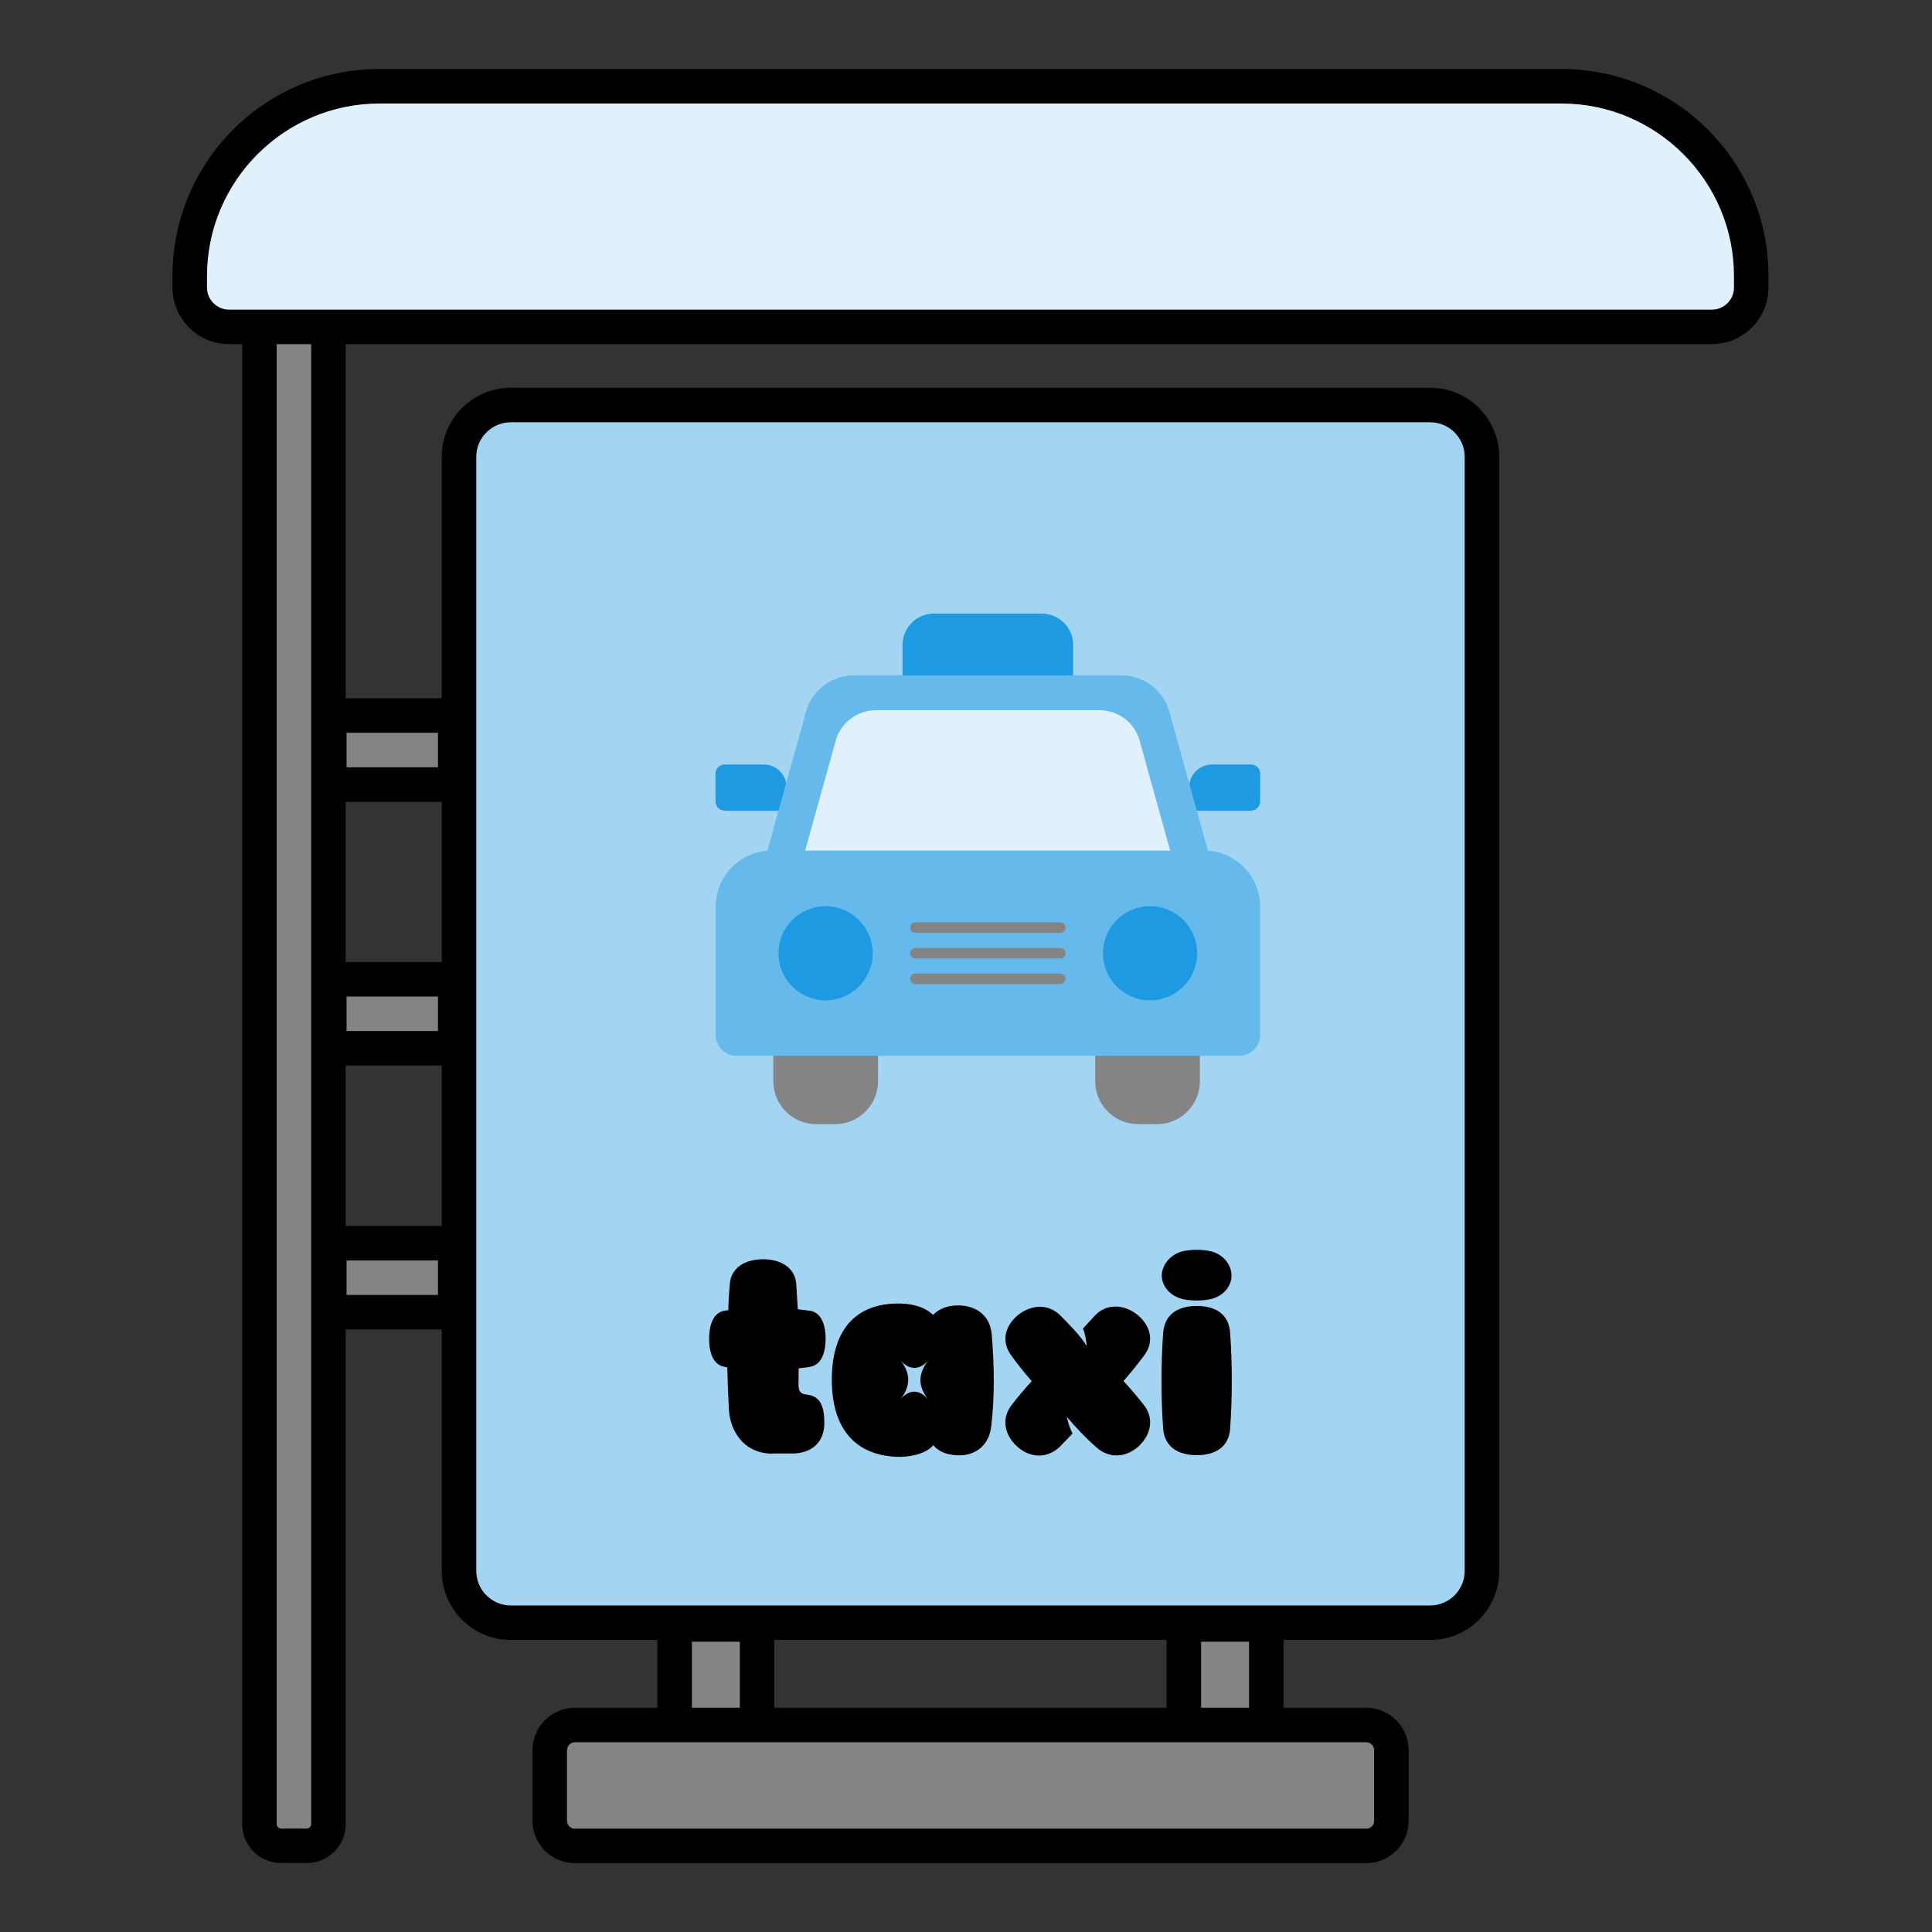 <svg width="112" height="112" viewBox="0 0 112 112" fill="none" xmlns="http://www.w3.org/2000/svg">
<rect x="0" y="0" width="112" height="112" fill="#333333" stroke="none"/>
<path d="M82.91 23.48H29.61C27.953 23.48 26.61 24.824 26.61 26.48V91.07C26.61 92.727 27.953 94.07 29.61 94.07H82.91C84.567 94.07 85.91 92.727 85.91 91.07V26.48C85.91 24.824 84.567 23.48 82.91 23.48Z" fill="#A3D5F3"/>
<path d="M82.91 24.48C84.01 24.48 84.91 25.381 84.91 26.48V91.07C84.91 92.171 84.01 93.07 82.91 93.07H29.61C28.51 93.07 27.61 92.171 27.61 91.07V26.48C27.61 25.381 28.51 24.48 29.61 24.48H82.91ZM82.91 22.48H29.61C27.4 22.48 25.61 24.27 25.61 26.48V91.07C25.61 93.281 27.4 95.07 29.61 95.07H82.91C85.12 95.07 86.91 93.281 86.91 91.07V26.48C86.91 24.27 85.12 22.48 82.91 22.48Z" fill="black"/>
<path d="M43.89 94.172H39.11V100.172H43.89V94.172Z" fill="#848484"/>
<path d="M42.89 95.172V99.172H40.11V95.172H42.89ZM44.89 93.172H38.11V101.172H44.89V93.172Z" fill="black"/>
<path d="M73.41 94.172H68.63V100.172H73.41V94.172Z" fill="#848484"/>
<path d="M72.41 95.172V99.172H69.63V95.172H72.41ZM74.41 93.172H67.63V101.172H74.41V93.172Z" fill="black"/>
<path d="M33.33 100H79.2C80 100 80.66 100.65 80.66 101.46V105.55C80.66 106.35 80.01 107.01 79.2 107.01H33.33C32.53 107.01 31.87 106.36 31.87 105.55V101.46C31.87 100.66 32.52 100 33.33 100Z" fill="#848484"/>
<path d="M79.2 101C79.45 101 79.66 101.2 79.66 101.46V105.55C79.66 105.8 79.46 106.01 79.2 106.01H33.33C33.08 106.01 32.87 105.81 32.87 105.55V101.46C32.87 101.21 33.07 101 33.33 101H79.2ZM79.2 99H33.33C31.97 99 30.87 100.1 30.87 101.46V105.55C30.87 106.91 31.97 108.01 33.33 108.01H79.2C80.56 108.01 81.66 106.91 81.66 105.55V101.46C81.66 100.1 80.56 99 79.2 99Z" fill="black"/>
<path d="M26.391 41.48H19.091V45.48H26.391V41.48Z" fill="#848484"/>
<path d="M25.391 42.48V44.48H20.091V42.48H25.391ZM27.391 40.48H18.091V46.48H27.391V40.48Z" fill="black"/>
<path d="M26.391 56.77H19.091V60.77H26.391V56.77Z" fill="#848484"/>
<path d="M25.391 57.77V59.77H20.091V57.77H25.391ZM27.391 55.77H18.091V61.77H27.391V55.77Z" fill="black"/>
<path d="M26.391 72.07H19.091V76.07H26.391V72.07Z" fill="#848484"/>
<path d="M25.391 73.07V75.07H20.091V73.07H25.391ZM27.391 71.07H18.091V77.07H27.391V71.07Z" fill="black"/>
<path d="M16.31 107.002C15.61 107.002 15.05 106.432 15.05 105.742V18.012H19.05V105.742C19.05 106.442 18.48 107.002 17.79 107.002H16.31Z" fill="#848484"/>
<path d="M18.04 19.012V105.742C18.04 105.882 17.92 106.002 17.78 106.002H16.3C16.16 106.002 16.04 105.882 16.04 105.742V19.012H18.04ZM20.04 17.012H14.04V105.742C14.04 106.992 15.05 108.002 16.3 108.002H17.78C19.03 108.002 20.04 106.992 20.04 105.742V17.012Z" fill="black"/>
<path d="M13.28 18.96C12.02 18.96 11 17.94 11 16.68V16.01C11 9.93 15.94 5 22 5H90.52C96.59 5 101.52 9.93 101.52 16V16.67C101.52 17.93 100.5 18.95 99.24 18.95H13.28V18.96Z" fill="#E0F1FB"/>
<path d="M90.52 6C96.03 6 100.52 10.49 100.52 16V16.67C100.52 17.38 99.94 17.95 99.24 17.95H13.28C12.57 17.95 12 17.37 12 16.67V16C12 10.49 16.49 6 22 6H90.52ZM90.52 4H22C15.37 4 10 9.37 10 16V16.67C10 18.48 11.47 19.95 13.28 19.95H99.24C101.05 19.95 102.52 18.48 102.52 16.67V16C102.52 9.37 97.15 4 90.52 4Z" fill="black"/>
<path d="M72.52 47H68.94V45.63C68.94 44.91 69.52 44.32 70.25 44.32H72.53C72.82 44.32 73.05 44.55 73.05 44.84V46.47C73.05 46.76 72.82 46.99 72.53 46.99L72.52 47Z" fill="#1E9AE2"/>
<path d="M42.011 47H45.59V45.63C45.59 44.91 45.011 44.32 44.281 44.32H42.001C41.711 44.32 41.48 44.55 41.48 44.84V46.47C41.48 46.76 41.711 46.99 42.001 46.99L42.011 47Z" fill="#1E9AE2"/>
<path d="M67.06 65.17H65.98C64.6 65.17 63.49 64.05 63.49 62.68V58.59H69.56V62.68C69.56 64.06 68.44 65.17 67.07 65.17H67.06Z" fill="#848484"/>
<path d="M48.4 65.17H47.32C45.94 65.17 44.83 64.05 44.83 62.68V58.59H50.9V62.68C50.9 64.06 49.78 65.17 48.41 65.17H48.4Z" fill="#848484"/>
<path d="M54.14 35.57H60.39C61.4 35.57 62.21 36.39 62.21 37.39V40.47H52.32V37.39C52.32 36.38 53.14 35.57 54.14 35.57Z" fill="#1E9AE2"/>
<path d="M70.311 50.308H44.211L46.731 41.238C47.071 40.008 48.221 39.148 49.531 39.148H64.981C66.291 39.148 67.441 40.008 67.781 41.238L70.301 50.308H70.311Z" fill="#65BAEB"/>
<path d="M68.191 50.512H46.341L48.451 42.922C48.741 41.892 49.701 41.172 50.791 41.172H63.721C64.821 41.172 65.781 41.892 66.061 42.922L68.171 50.512H68.191Z" fill="#E0F1FB"/>
<path d="M71.83 61.209H42.7C42.03 61.209 41.49 60.669 41.49 59.999V52.559C41.49 50.769 42.94 49.309 44.74 49.309H69.8C71.59 49.309 73.05 50.759 73.05 52.559V59.999C73.05 60.669 72.51 61.209 71.84 61.209H71.83Z" fill="#65BAEB"/>
<path d="M47.861 57.991C49.369 57.991 50.591 56.769 50.591 55.261C50.591 53.754 49.369 52.531 47.861 52.531C46.353 52.531 45.131 53.754 45.131 55.261C45.131 56.769 46.353 57.991 47.861 57.991Z" fill="#1E9AE2"/>
<path d="M66.67 57.991C68.178 57.991 69.4 56.769 69.4 55.261C69.4 53.754 68.178 52.531 66.67 52.531C65.163 52.531 63.94 53.754 63.94 55.261C63.94 56.769 65.163 57.991 66.67 57.991Z" fill="#1E9AE2"/>
<path d="M61.471 53.469H53.061C52.895 53.469 52.761 53.603 52.761 53.769V53.779C52.761 53.944 52.895 54.079 53.061 54.079H61.471C61.636 54.079 61.771 53.944 61.771 53.779V53.769C61.771 53.603 61.636 53.469 61.471 53.469Z" fill="#848484"/>
<path d="M61.471 54.957H53.061C52.895 54.957 52.761 55.091 52.761 55.257V55.267C52.761 55.433 52.895 55.567 53.061 55.567H61.471C61.636 55.567 61.771 55.433 61.771 55.267V55.257C61.771 55.091 61.636 54.957 61.471 54.957Z" fill="#848484"/>
<path d="M61.471 56.438H53.061C52.895 56.438 52.761 56.572 52.761 56.737V56.748C52.761 56.913 52.895 57.047 53.061 57.047H61.471C61.636 57.047 61.771 56.913 61.771 56.748V56.737C61.771 56.572 61.636 56.438 61.471 56.438Z" fill="#848484"/>
<path d="M44.74 84.27C43.09 84.24 42.31 82.94 42.25 81.65C42.21 80.81 42.18 80.03 42.16 79.26C42.1 79.26 42.04 79.25 41.98 79.23C41.39 79.13 41.11 78.49 41.11 77.61C41.11 76.73 41.39 76.09 41.98 75.99C42.05 75.97 42.13 75.96 42.22 75.96C42.23 75.47 42.26 74.97 42.31 74.44C42.37 73.5 43.18 73 44.24 73C45.3 73 46.1 73.52 46.16 74.44L46.25 75.9L46.99 75.99C47.58 76.11 47.86 76.73 47.86 77.61C47.86 78.49 47.58 79.11 46.99 79.23C46.8 79.27 46.56 79.3 46.3 79.32C46.3 79.61 46.29 79.92 46.29 80.23C46.29 80.61 46.38 80.78 46.67 80.83L46.92 80.87C47.55 81 47.79 81.55 47.79 82.49C47.79 83.43 47.25 84.2 46.04 84.26H44.76L44.74 84.27Z" fill="black"/>
<path d="M52.071 84.456C49.561 84.386 48.221 82.806 48.221 79.976C48.221 77.146 49.561 75.566 52.071 75.566C52.911 75.566 53.591 75.756 54.091 76.226C54.441 75.856 54.961 75.676 55.531 75.676C56.611 75.676 57.401 76.276 57.491 77.356C57.641 79.126 57.671 80.926 57.461 82.696C57.341 83.776 56.561 84.366 55.631 84.366C55.051 84.366 54.491 84.236 54.101 83.776C53.781 84.186 52.991 84.466 52.071 84.456ZM53.821 78.856C53.321 79.446 52.701 79.446 52.201 78.856C52.801 79.626 52.801 80.346 52.201 81.126C52.701 80.526 53.291 80.526 53.811 81.126C53.191 80.346 53.221 79.626 53.821 78.856Z" fill="black"/>
<path d="M58.63 81.469C58.98 81.009 59.38 80.539 59.81 80.069C59.38 79.569 58.97 79.069 58.62 78.569C58.06 77.819 58.21 76.899 59.02 76.229C59.86 75.569 60.85 75.609 61.5 76.289C61.99 76.789 62.67 77.469 63 78.039C62.97 77.719 62.9 77.269 62.78 77.019L63.46 76.279C64.09 75.589 65.1 75.559 65.94 76.219C66.75 76.899 66.9 77.809 66.34 78.559C65.97 79.059 65.57 79.559 65.13 80.059C65.56 80.529 65.96 80.999 66.32 81.459C66.9 82.199 66.76 83.169 65.97 83.879C65.16 84.569 64.2 84.509 63.52 83.869C62.96 83.379 62.33 82.719 61.84 82.129C61.9 82.399 62.05 82.899 62.18 83.099L61.44 83.869C60.76 84.519 59.8 84.579 58.99 83.879C58.19 83.169 58.06 82.199 58.64 81.459L58.63 81.469Z" fill="black"/>
<path d="M69.38 84.358C68.3 84.358 67.52 83.888 67.43 82.828C67.3 81.018 67.3 79.068 67.43 77.258C67.52 76.178 68.3 75.708 69.38 75.708C70.46 75.708 71.24 76.178 71.311 77.258C71.441 79.068 71.441 81.018 71.311 82.828C71.24 83.888 70.441 84.358 69.38 84.358ZM68.6 75.318C67.85 75.158 67.35 74.568 67.35 73.948C67.35 73.328 67.85 72.698 68.6 72.528C69.061 72.428 69.68 72.428 70.15 72.528C70.9 72.688 71.391 73.308 71.391 73.948C71.391 74.588 70.9 75.158 70.15 75.318C69.68 75.418 69.061 75.418 68.6 75.318Z" fill="black"/>
</svg>
